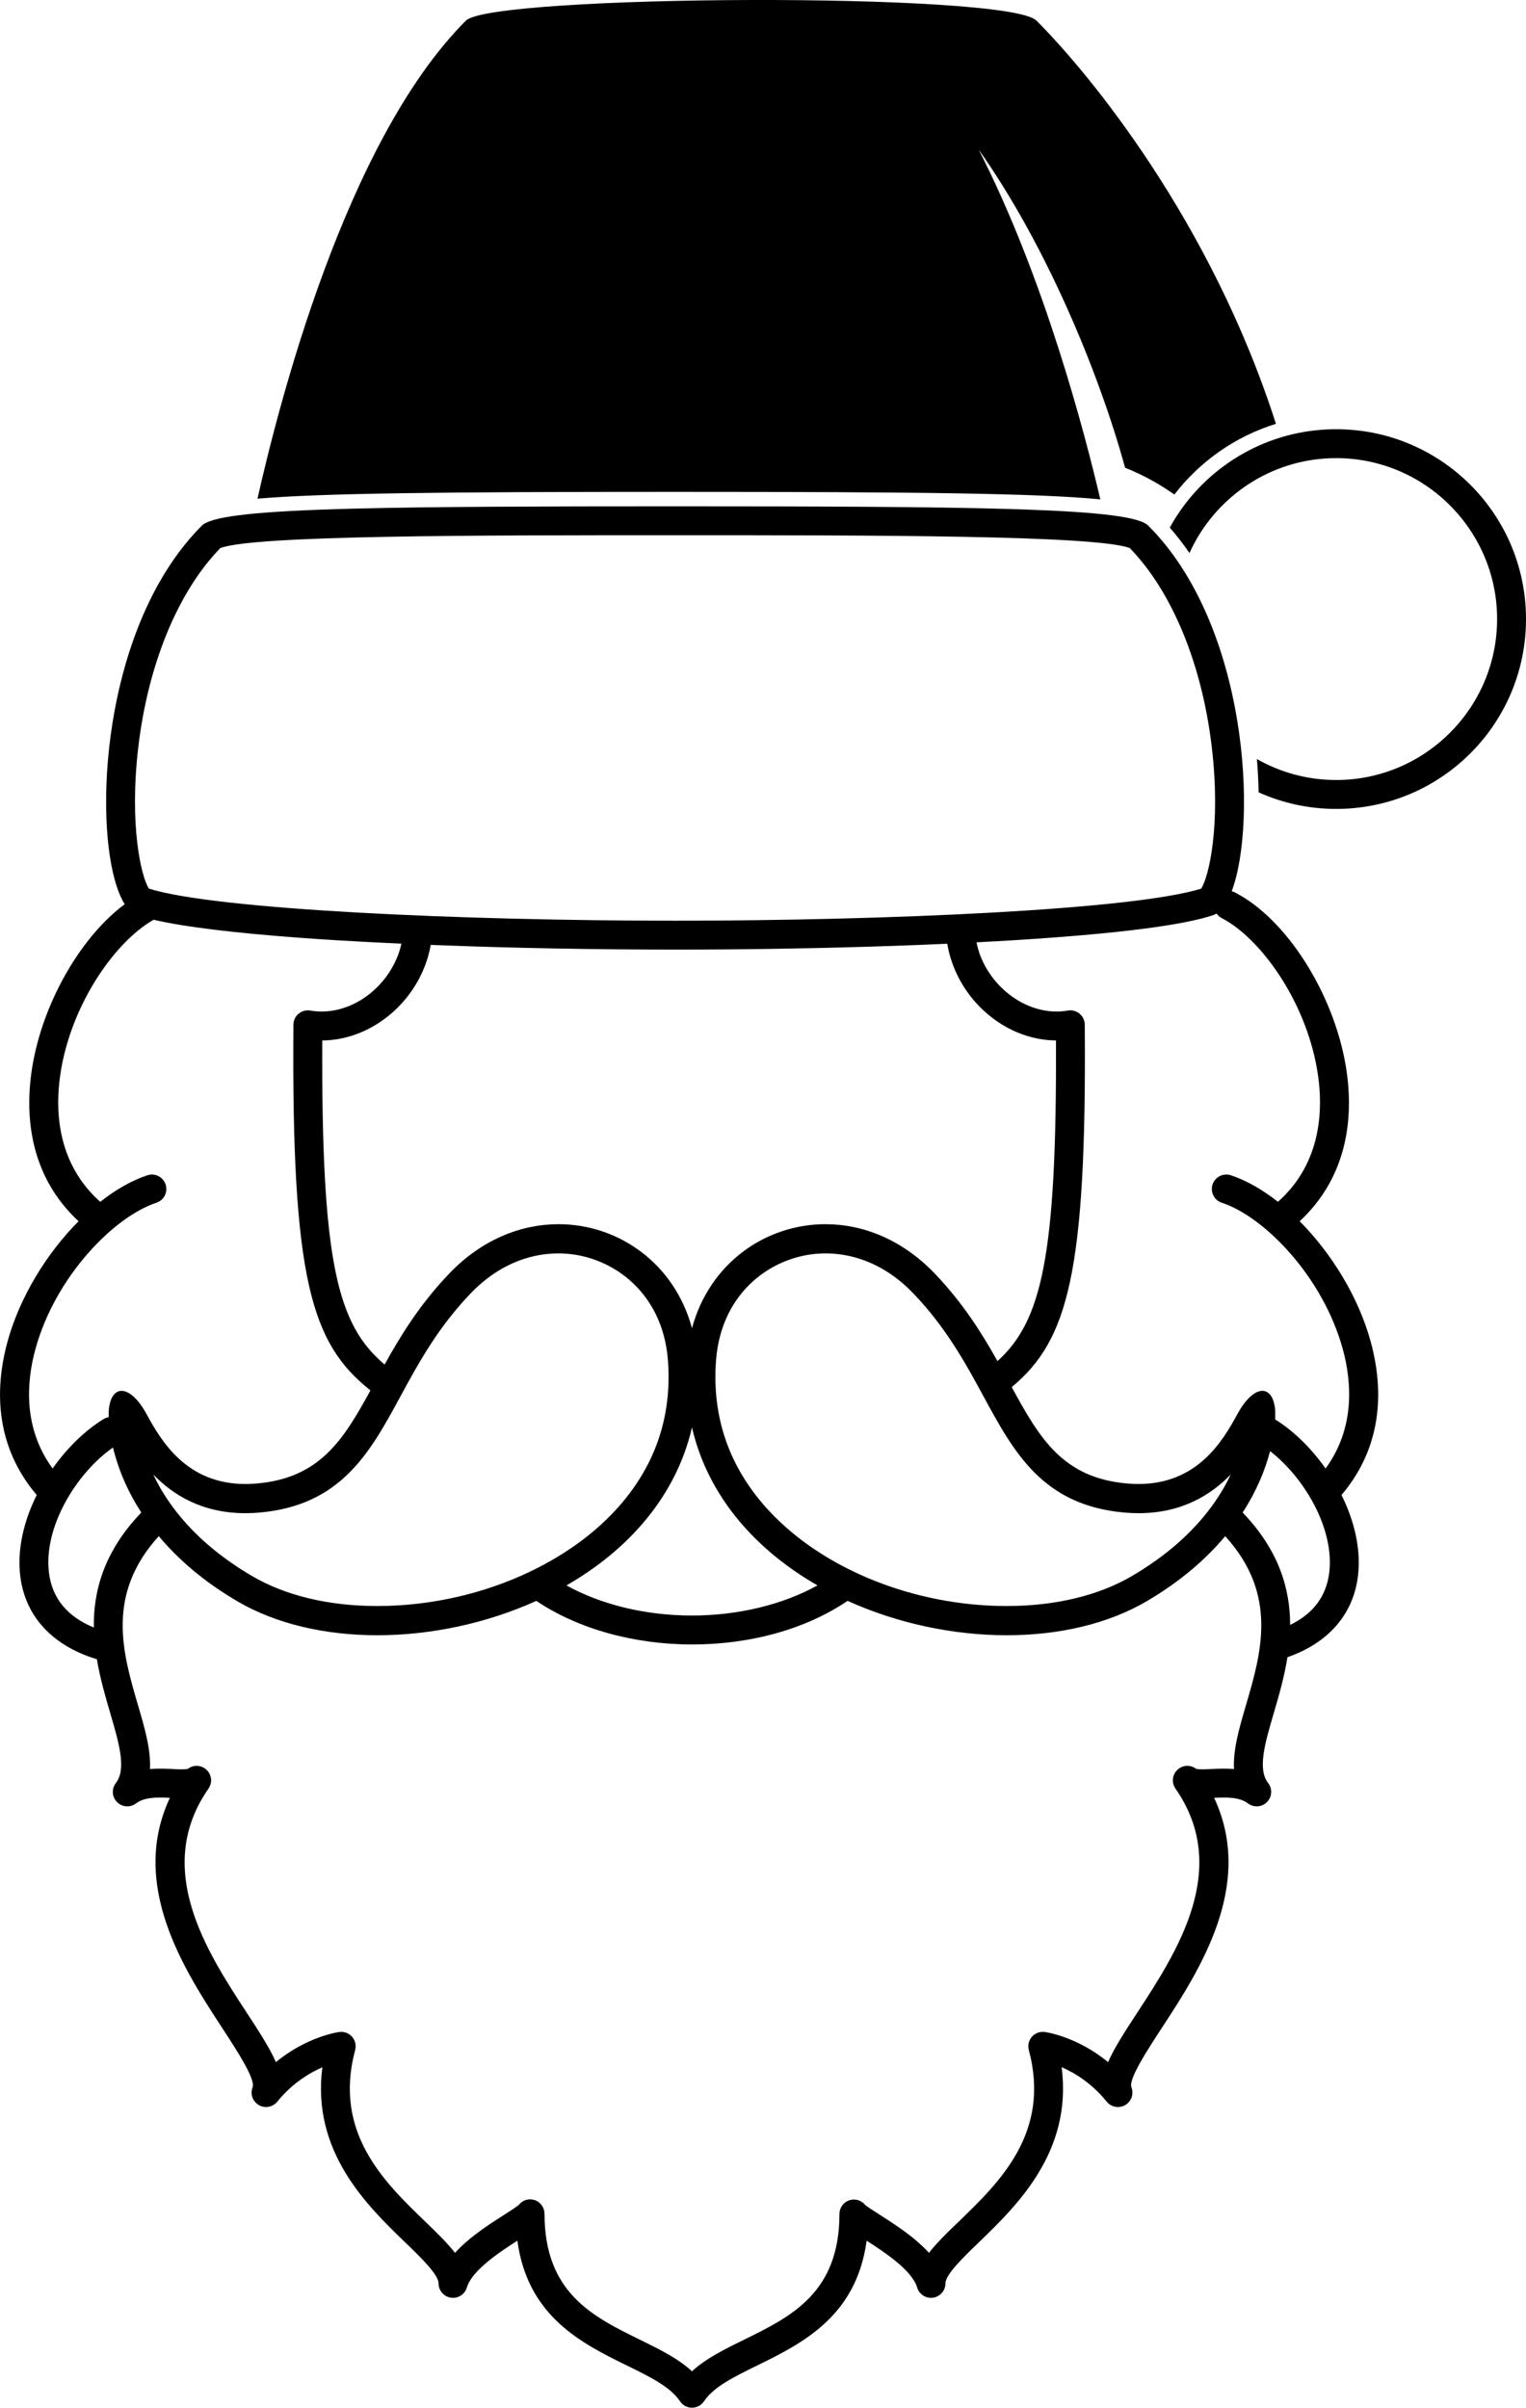 <?xml version="1.0" encoding="utf-8"?>
<!-- Generator: Adobe Illustrator 17.0.0, SVG Export Plug-In . SVG Version: 6.00 Build 0)  -->
<!DOCTYPE svg PUBLIC "-//W3C//DTD SVG 1.1//EN" "http://www.w3.org/Graphics/SVG/1.1/DTD/svg11.dtd">
<svg version="1.1" id="Layer_1" xmlns="http://www.w3.org/2000/svg" xmlns:xlink="http://www.w3.org/1999/xlink" x="0px" y="0px"
	 width="179.658px" height="283.465px" viewBox="0 0 179.658 283.465" enable-background="new 0 0 179.658 283.465"
	 xml:space="preserve">
<g>
	<path d="M129.544,58.795c-1.766-7.534-6.537-25.97-14.318-41.171c7.727,10.886,14.057,25.875,17.234,37.447
		c2.351,0.92,4.329,2.115,5.798,3.152c3.001-3.89,7.16-6.841,11.96-8.325c-7.667-23.93-22.013-41.289-28.196-47.472
		c-3.404-3.404-64.104-3.063-67.168,0C40.555,16.725,32.697,48.154,30.313,58.711c7.432-0.642,21.622-0.803,49.161-0.803
		C108.18,57.908,122.381,58.083,129.544,58.795z"/>
	<path d="M177.454,63.195c-0.157-0.326-0.322-0.647-0.494-0.964c-0.516-0.95-1.099-1.859-1.743-2.719
		c-0.429-0.574-0.885-1.126-1.366-1.655c-0.481-0.529-0.987-1.035-1.516-1.516c-0.529-0.481-1.082-0.937-1.655-1.366
		c-0.861-0.644-1.769-1.227-2.719-1.743c-0.317-0.172-0.638-0.337-0.964-0.494c-2.931-1.413-6.218-2.204-9.69-2.204
		s-6.759,0.791-9.69,2.204c-0.326,0.157-0.647,0.322-0.964,0.494c-0.95,0.516-1.859,1.099-2.719,1.743
		c-0.574,0.429-1.126,0.885-1.655,1.366c-0.529,0.481-1.035,0.987-1.516,1.516c-0.481,0.529-0.937,1.082-1.366,1.655
		c-0.617,0.825-1.177,1.697-1.677,2.605c0.824,0.945,1.598,1.943,2.316,2.993c2.974-6.58,9.595-11.173,17.272-11.173
		c10.448,0,18.948,8.5,18.948,18.948c0,10.448-8.5,18.948-18.948,18.948c-3.392,0-6.577-0.901-9.334-2.469
		c0.115,1.337,0.181,2.647,0.204,3.922c2.788,1.25,5.876,1.951,9.13,1.951c3.472,0,6.759-0.791,9.69-2.204
		c0.326-0.157,0.647-0.322,0.964-0.494c0.95-0.516,1.859-1.099,2.719-1.743c0.574-0.429,1.126-0.885,1.655-1.366
		s1.035-0.987,1.516-1.516c0.481-0.529,0.937-1.082,1.366-1.655c0.644-0.861,1.227-1.769,1.743-2.719
		c0.172-0.317,0.337-0.638,0.494-0.964c1.413-2.931,2.204-6.218,2.204-9.69C179.658,69.413,178.867,66.126,177.454,63.195z"/>
	<path d="M161.378,157.971c-1.424-5.222-4.59-10.389-8.367-14.192c4.459-4.128,6.409-9.914,5.637-16.806
		c-0.948-8.462-6.162-17.479-12.128-21.255c-0.373-0.236-0.749-0.456-1.128-0.65c-0.124-0.064-0.253-0.105-0.383-0.136
		c3.059-8.098,1.933-31.293-9.826-43.052c-1.021-1.021-5.644-1.588-14.664-1.9c-0.564-0.02-1.145-0.038-1.743-0.056
		c-8.974-0.263-21.856-0.313-39.301-0.313c-16.281,0-28.588,0.043-37.454,0.263c-0.633,0.016-1.249,0.032-1.847,0.05
		c-2.992,0.088-5.549,0.199-7.696,0.341c-0.859,0.057-1.652,0.118-2.382,0.184c-0.729,0.066-1.395,0.138-1.997,0.215
		c-1.205,0.154-2.161,0.331-2.879,0.532c-0.359,0.101-0.659,0.208-0.9,0.322c-0.242,0.114-0.426,0.234-0.553,0.362
		c-1.963,1.963-3.629,4.244-5.029,6.72c-0.467,0.825-0.904,1.673-1.312,2.537c-0.409,0.864-0.789,1.746-1.142,2.64
		c-2.94,7.45-3.981,15.771-3.764,22.32c0.017,0.524,0.043,1.037,0.076,1.536c0.066,1,0.163,1.949,0.289,2.836
		c0.031,0.222,0.064,0.44,0.099,0.654c0.378,2.325,0.961,4.174,1.694,5.332c-0.444,0.332-0.885,0.685-1.316,1.07
		c-4.925,4.401-8.932,12.133-9.752,19.448c-0.772,6.892,1.178,12.678,5.637,16.806c-3.778,3.803-6.943,8.971-8.367,14.192
		c-1.898,6.957-0.703,13.186,3.444,18.036c-1.517,3.051-2.341,6.426-1.927,9.64c0.604,4.685,3.802,8.126,9.007,9.697
		c0.382,2.278,1.008,4.42,1.576,6.355c1.036,3.534,1.932,6.587,0.661,8.22c-0.523,0.673-0.468,1.629,0.13,2.238
		c0.597,0.608,1.553,0.68,2.235,0.169c1.033-0.774,2.528-0.731,3.992-0.661c-4.815,10.287,1.727,20.304,6.192,27.139
		c1.653,2.531,3.917,5.998,3.548,6.939c-0.306,0.782,0.004,1.669,0.729,2.091c0.726,0.421,1.65,0.251,2.179-0.4
		c1.743-2.154,3.762-3.373,5.303-4.047c-1.284,9.958,5.284,16.299,9.761,20.621c1.838,1.775,3.922,3.786,3.922,4.82
		c0,0.846,0.622,1.564,1.459,1.685c0.837,0.122,1.637-0.393,1.875-1.205c0.59-2.004,3.818-4.144,5.944-5.506
		c1.213,8.96,7.641,12.116,12.907,14.702c2.74,1.345,5.107,2.507,6.237,4.203c0.315,0.473,0.847,0.758,1.416,0.758
		s1.101-0.284,1.416-0.758c1.13-1.696,3.497-2.858,6.237-4.203c5.267-2.586,11.695-5.742,12.907-14.702
		c2.126,1.362,5.355,3.502,5.944,5.506c0.239,0.812,1.039,1.324,1.875,1.205c0.838-0.121,1.459-0.838,1.459-1.685
		c0-1.034,2.083-3.045,3.922-4.82c4.479-4.323,11.051-10.669,9.759-20.635c1.533,0.668,3.544,1.885,5.305,4.061
		c0.528,0.652,1.453,0.822,2.179,0.4c0.726-0.422,1.035-1.31,0.729-2.091c-0.369-0.941,1.895-4.408,3.548-6.939
		c4.464-6.835,11.007-16.852,6.192-27.139c1.466-0.07,2.96-0.114,3.992,0.661c0.682,0.513,1.638,0.44,2.235-0.169
		c0.598-0.608,0.653-1.564,0.13-2.238c-1.271-1.633-0.376-4.686,0.661-8.22c0.587-2.002,1.237-4.226,1.614-6.592
		c4.778-1.664,7.713-4.997,8.288-9.46c0.414-3.214-0.41-6.589-1.927-9.64C162.08,171.156,163.275,164.927,161.378,157.971z
		 M16.276,88.015c1.148-9.803,4.663-18.339,9.661-23.49c3.965-1.512,30.279-1.512,53.537-1.512s49.572,0,53.537,1.512
		c4.997,5.151,8.512,13.686,9.661,23.49c1.08,9.22-0.365,15.26-1.257,16.607c-7.921,2.479-36.946,3.775-61.941,3.775
		s-54.02-1.296-61.941-3.775C16.641,103.275,15.196,97.235,16.276,88.015z M133.289,185.536c-3.944,2.32-9.053,3.546-14.775,3.546
		c-10.842,0-21.565-4.299-27.984-11.219c-4.643-5.005-6.739-10.959-6.232-17.698c0.622-8.272,6.95-12.599,12.879-12.599
		c2.662,0,6.622,0.822,10.375,4.736c3.863,4.029,6.182,8.304,8.229,12.077c3.589,6.617,6.98,12.868,16.64,13.703
		c0.545,0.047,1.088,0.071,1.615,0.071c5.079,0,8.52-2.136,10.858-4.555C143.171,177.26,139.814,181.698,133.289,185.536z
		 M81.468,168.054c1.879,8.158,7.543,14.445,14.776,18.601c-4.103,2.269-9.35,3.546-14.776,3.546
		c-5.449,0-10.677-1.274-14.778-3.545C73.924,182.501,79.589,176.213,81.468,168.054z M117.435,160.248
		c-1.85-3.299-4.074-6.855-7.4-10.325c-3.832-3.996-8.441-5.795-12.857-5.795c-7.082,0-13.66,4.631-15.71,12.247
		c-2.05-7.615-8.628-12.246-15.71-12.247c0,0-0.001,0-0.001,0l0.001,3.438c5.929,0.001,12.258,4.329,12.88,12.599
		c0.507,6.738-1.59,12.693-6.232,17.698c-2.62,2.824-5.964,5.202-9.733,7.039c-0.099,0.038-0.194,0.084-0.285,0.14
		c-5.401,2.578-11.66,4.04-17.965,4.04c-5.722,0-10.831-1.226-14.775-3.546c-6.527-3.839-9.883-8.278-11.606-11.939
		c2.338,2.42,5.778,4.556,10.859,4.556c0.527,0,1.07-0.024,1.615-0.071c9.66-0.836,13.05-7.086,16.64-13.703
		c2.046-3.772,4.365-8.048,8.229-12.077c3.753-3.915,7.713-4.736,10.374-4.736v-3.438c-4.415,0-9.024,1.799-12.855,5.795
		c-3.462,3.611-5.73,7.316-7.625,10.727c-5.533-4.686-7.452-11.885-7.339-38.154c2.725-0.016,5.482-1.025,7.796-2.896
		c2.167-1.752,3.758-4.114,4.562-6.667c0.175-0.554,0.311-1.117,0.409-1.686c1.63,0.064,3.279,0.123,4.938,0.176
		c0.8,0.026,1.602,0.05,2.406,0.073c2.412,0.069,4.837,0.125,7.252,0.17c4.831,0.09,9.62,0.135,14.172,0.135
		c3.794,0,7.752-0.031,11.761-0.093c1.604-0.025,3.216-0.055,4.829-0.09c4.033-0.088,8.071-0.209,12.003-0.363
		c1.164-0.046,2.315-0.095,3.457-0.147c0.091,0.567,0.224,1.129,0.392,1.683c0.789,2.606,2.397,5.024,4.605,6.808
		c2.314,1.871,5.071,2.88,7.797,2.896C124.427,148.028,122.616,155.544,117.435,160.248z M4.161,158.866
		c2.325-8.527,9.21-15.601,14.255-17.265c0.893-0.295,1.377-1.257,1.083-2.149c-0.295-0.893-1.259-1.379-2.149-1.083
		c-1.858,0.613-3.74,1.704-5.549,3.125c-4.785-4.257-5.273-10.013-4.81-14.141c0.836-7.467,5.091-14.392,9.253-17.791
		c0.622-0.508,1.24-0.936,1.846-1.276c3.762,0.878,9.869,1.582,17.215,2.121c1.365,0.1,2.772,0.195,4.214,0.284
		c2.486,0.153,5.081,0.289,7.739,0.41c-0.125,0.569-0.299,1.13-0.528,1.677c-0.664,1.586-1.737,3.045-3.136,4.175
		c-2.113,1.708-4.682,2.442-7.049,2.023c-0.491-0.088-1.001,0.046-1.387,0.366c-0.386,0.32-0.611,0.794-0.614,1.296
		c-0.225,29.946,2.082,37.531,9.07,43.055c-3.197,5.86-5.977,10.323-13.396,10.965c-0.454,0.039-0.894,0.058-1.318,0.058
		c-6.922,0-9.899-5.02-11.643-8.227c-0.993-1.825-2.085-2.741-2.944-2.741c-0.701,0-1.246,0.61-1.454,1.833
		c-0.047,0.278-0.076,0.709-0.061,1.265c-0.205,0.035-0.407,0.106-0.595,0.221c-2.154,1.312-4.28,3.373-6.011,5.824
		C2.695,168.108,3.119,162.689,4.161,158.866z M11.046,191.612c-3.12-1.285-4.894-3.432-5.276-6.4
		c-0.696-5.401,3.232-11.793,7.533-14.793c0.52,2.175,1.514,4.847,3.333,7.657C12.254,182.636,10.984,187.284,11.046,191.612z
		 M146.693,200.741c-0.783,2.669-1.538,5.245-1.411,7.537c-0.955-0.088-1.877-0.044-2.67-0.005c-0.601,0.03-1.5,0.073-1.793-0.023
		c-0.652-0.499-1.574-0.462-2.184,0.098c-0.628,0.576-0.734,1.527-0.247,2.226c6.567,9.441,0.178,19.225-4.488,26.368
		c-1.461,2.238-2.713,4.155-3.444,5.84c-3.629-2.994-7.272-3.526-7.459-3.552c-0.565-0.072-1.13,0.134-1.507,0.561
		c-0.377,0.428-0.515,1.015-0.367,1.566c2.601,9.72-3.419,15.532-8.257,20.202c-1.374,1.326-2.604,2.514-3.497,3.677
		c-1.682-1.859-4.049-3.371-5.817-4.501c-0.68-0.435-1.527-0.976-1.694-1.139c-0.451-0.564-1.209-0.781-1.892-0.543
		c-0.682,0.239-1.138,0.883-1.138,1.606c0,9.288-5.697,12.084-11.206,14.789c-2.301,1.129-4.506,2.212-6.154,3.731
		c-1.648-1.52-3.853-2.602-6.154-3.731c-5.509-2.705-11.206-5.501-11.206-14.789c0-0.723-0.44-1.385-1.123-1.625
		c-0.682-0.238-1.425-0.04-1.876,0.525c-0.198,0.201-1.045,0.741-1.726,1.177c-1.768,1.13-4.135,2.642-5.817,4.501
		c-0.892-1.163-2.123-2.351-3.497-3.677c-4.838-4.67-10.858-10.482-8.257-20.202c0.147-0.55,0.009-1.138-0.367-1.566
		c-0.377-0.427-0.941-0.634-1.507-0.561c-0.187,0.026-3.83,0.558-7.459,3.552c-0.731-1.685-1.983-3.603-3.444-5.84
		c-4.666-7.143-11.056-16.927-4.488-26.368c0.487-0.699,0.381-1.651-0.247-2.226c-0.61-0.56-1.531-0.596-2.184-0.098
		c-0.293,0.096-1.192,0.053-1.793,0.023c-0.793-0.039-1.714-0.084-2.67,0.005c0.127-2.292-0.628-4.868-1.411-7.537
		c-1.794-6.119-3.812-13.005,2.45-19.885c2.196,2.628,5.176,5.27,9.211,7.644c4.616,2.715,10.429,4.021,16.518,4.021
		c6.278,0,12.851-1.388,18.721-4.045c4.85,3.269,11.457,5.13,18.326,5.13c6.946,0,13.423-1.822,18.321-5.132
		c5.871,2.658,12.446,4.047,18.725,4.047c6.089,0,11.902-1.306,16.518-4.021c4.035-2.374,7.015-5.016,9.211-7.644
		C150.505,187.736,148.487,194.622,146.693,200.741z M156.485,185.212c-0.354,2.745-1.897,4.789-4.596,6.097
		c-0.001-4.241-1.31-8.779-5.59-13.233c1.701-2.628,2.684-5.137,3.229-7.23C153.596,173.995,157.15,180.054,156.485,185.212z
		 M156.064,172.89c-1.712-2.423-3.808-4.46-5.937-5.774c0.032-0.686,0.004-1.215-0.05-1.535c-0.208-1.224-0.753-1.833-1.454-1.833
		c-0.859,0-1.951,0.916-2.944,2.741c-1.745,3.207-4.722,8.227-11.643,8.227c-0.424,0-0.864-0.019-1.318-0.058
		c-7.581-0.656-10.318-5.3-13.606-11.35c6.619-5.499,8.819-13.41,8.6-42.67c-0.004-0.502-0.229-0.976-0.614-1.296
		c-0.385-0.32-0.893-0.455-1.387-0.366c-2.366,0.419-4.935-0.315-7.049-2.023c-1.446-1.169-2.551-2.686-3.208-4.335
		c-0.217-0.546-0.374-1.108-0.488-1.675c1.519-0.078,3.011-0.163,4.466-0.252c3.606-0.222,6.991-0.48,10.044-0.773
		c0.611-0.059,1.208-0.119,1.791-0.18c1.166-0.123,2.276-0.252,3.321-0.387c3.659-0.472,6.532-1.015,8.312-1.634
		c0.113-0.039,0.222-0.096,0.331-0.161c0.154,0.22,0.356,0.411,0.611,0.542c0.28,0.143,0.563,0.309,0.849,0.491
		c4.539,2.888,9.65,10.5,10.576,18.763c0.463,4.129-0.025,9.884-4.81,14.142c-1.809-1.421-3.691-2.512-5.549-3.125
		c-0.891-0.295-1.855,0.19-2.149,1.083c-0.295,0.892,0.19,1.855,1.083,2.149c5.045,1.665,11.929,8.739,14.255,17.265
		C159.136,162.689,159.56,168.108,156.064,172.89z"/>
</g>
</svg>
